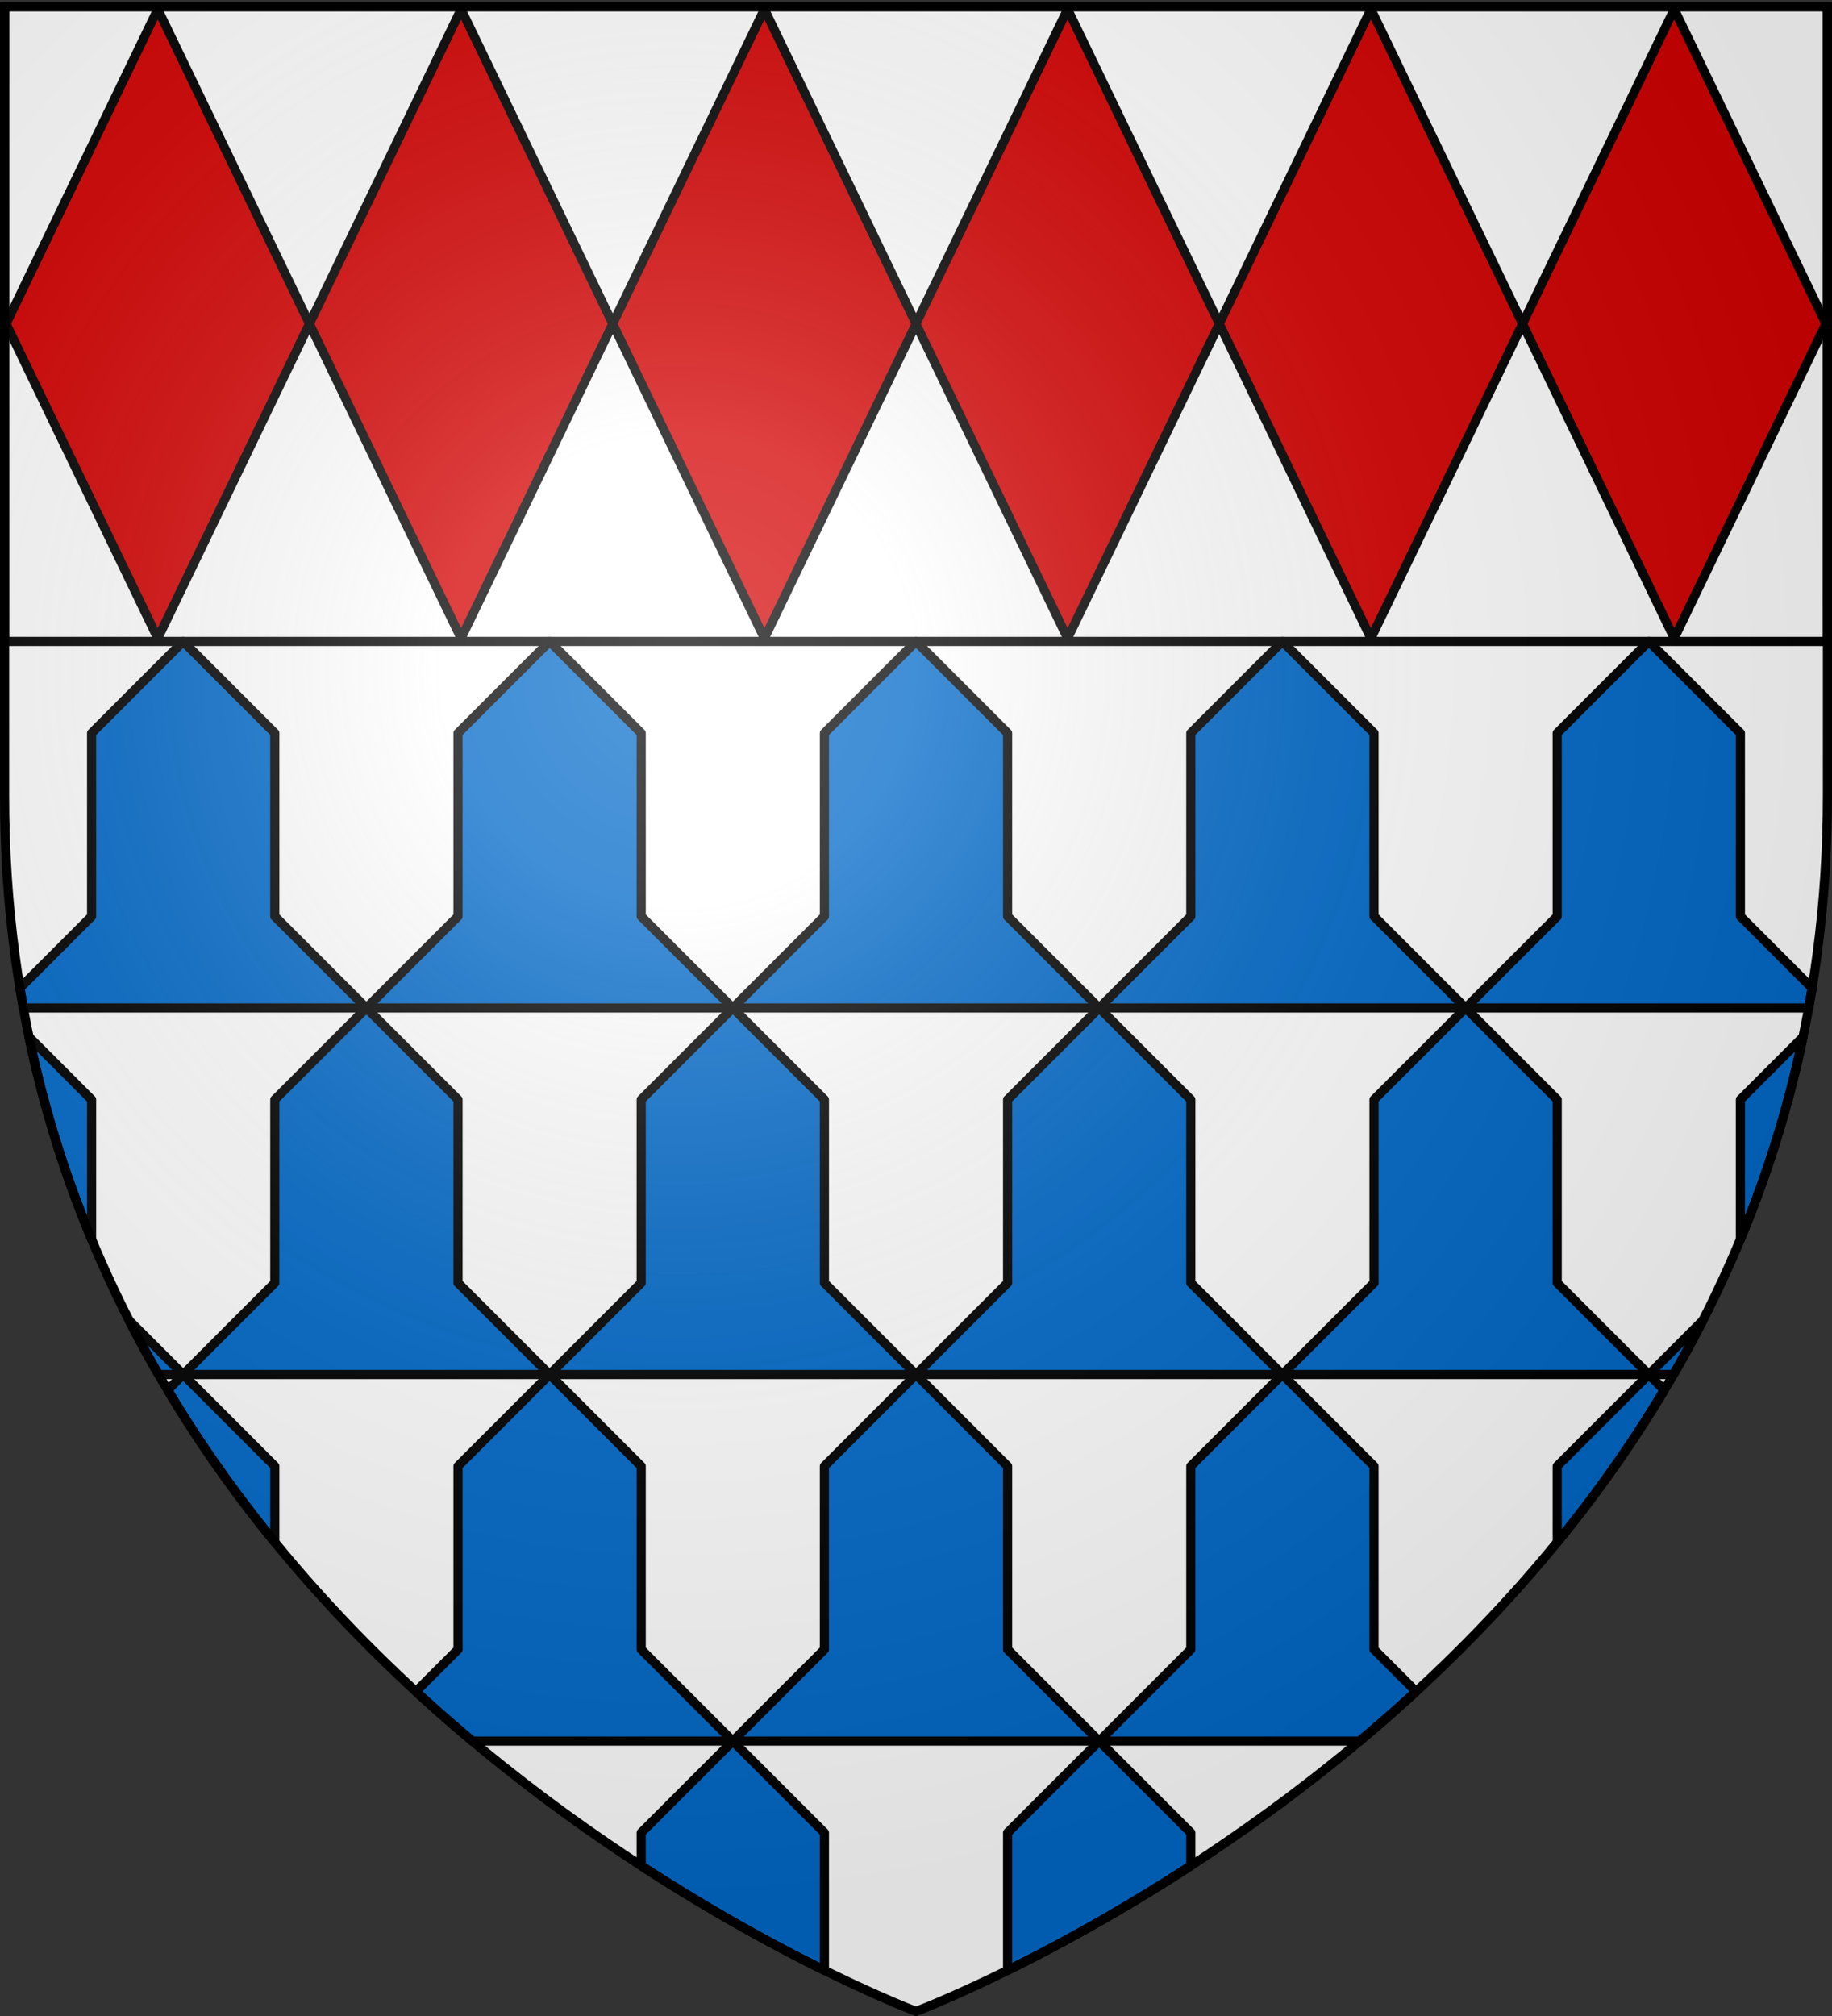 <svg xmlns="http://www.w3.org/2000/svg" xmlns:xlink="http://www.w3.org/1999/xlink" width="600" height="660" version="1.0"><rect width="100%" height="100%" fill="#333333" stroke="none"/><defs><radialGradient xlink:href="#a" id="f" cx="221.445" cy="226.331" r="300" fx="221.445" fy="226.331" gradientTransform="matrix(1.353 0 0 1.349 -77.63 -85.747)" gradientUnits="userSpaceOnUse"/><linearGradient id="a"><stop offset="0" style="stop-color:#fff;stop-opacity:.314"/><stop offset=".19" style="stop-color:#fff;stop-opacity:.251"/><stop offset=".6" style="stop-color:#6b6b6b;stop-opacity:.125"/><stop offset="1" style="stop-color:#000;stop-opacity:.125"/></linearGradient></defs><g style="display:inline"><path d="M300 658.5s298.5-112.32 298.5-397.772V2.176H1.5v258.552C1.5 546.18 300 658.5 300 658.5" style="fill:#fff;fill-opacity:1;fill-rule:evenodd;stroke:none;stroke-width:1px;stroke-linecap:butt;stroke-linejoin:miter;stroke-opacity:1"/><path d="M1.5 2.188V210h597V2.188z" style="opacity:1;fill:#fff;fill-opacity:1;fill-rule:evenodd;stroke:#000;stroke-width:3;stroke-linecap:round;stroke-linejoin:round;stroke-miterlimit:4;stroke-dasharray:none;stroke-dashoffset:0;stroke-opacity:1"/><path id="b" d="m60 210-30 30v60L6.531 323.469q.536 3.284 1.125 6.531H120l-30-30v-60zM9.5 339.5c4.904 23.498 11.909 45.543 20.5 66.188V360zm32.813 92.813A387 387 0 0 0 51.937 450H60zM60 450l-5.062 5.063C65.644 472.955 77.464 489.567 90 504.906V480zm120 0-30 30v60l-13.781 13.781a524 524 0 0 0 18.5 16.219H240l-30-30v-60zm60 120-30 30v10.813c23.247 15.118 44.17 26.446 60 34.25V600z" style="fill:#0169c9;fill-rule:evenodd;stroke:#000;stroke-width:3;stroke-linecap:butt;stroke-linejoin:round;stroke-miterlimit:4;stroke-dasharray:none;stroke-opacity:1"/><use xlink:href="#b" width="600" height="660" transform="matrix(-1 0 0 1 600 0)"/><g id="d"><path id="c" d="m120 330 30-30v-60l30-30 30 30v60l30 30z" style="fill:#0169c9;fill-rule:evenodd;stroke:#000;stroke-width:3;stroke-linecap:butt;stroke-linejoin:round;stroke-miterlimit:4;stroke-dasharray:none;stroke-opacity:1"/><use xlink:href="#c" width="600" height="660" transform="translate(-60 120)"/></g><use xlink:href="#d" width="600" height="660" transform="translate(120)"/><use xlink:href="#d" width="600" height="660" transform="matrix(-1 0 0 1 600 0)"/><use xlink:href="#d" width="600" height="660" transform="translate(180 120)"/><path id="e" d="M51.67 3 2 106l49.67 103 49.671-103zm49.671 103 49.67 103 49.672-103L151.012 3zm99.342 0 49.67 103 49.67-103-49.67-103z" style="fill:#d40000;fill-opacity:1;fill-rule:evenodd;stroke:#000;stroke-width:2.952;stroke-linecap:round;stroke-linejoin:round;stroke-miterlimit:4;stroke-dasharray:none;stroke-opacity:1"/><use xlink:href="#e" width="600" height="660" transform="translate(297.976)"/></g><path d="M300 658.5s298.5-112.32 298.5-397.772V2.176H1.5v258.552C1.5 546.18 300 658.5 300 658.5" style="opacity:1;fill:url(#f);fill-opacity:1;fill-rule:evenodd;stroke:none;stroke-width:1px;stroke-linecap:butt;stroke-linejoin:miter;stroke-opacity:1"/><path d="M300 658.5S1.5 546.18 1.5 260.728V2.176h597v258.552C598.5 546.18 300 658.5 300 658.5z" style="opacity:1;fill:none;fill-opacity:1;fill-rule:evenodd;stroke:#000;stroke-width:3;stroke-linecap:butt;stroke-linejoin:miter;stroke-miterlimit:4;stroke-dasharray:none;stroke-opacity:1"/></svg>